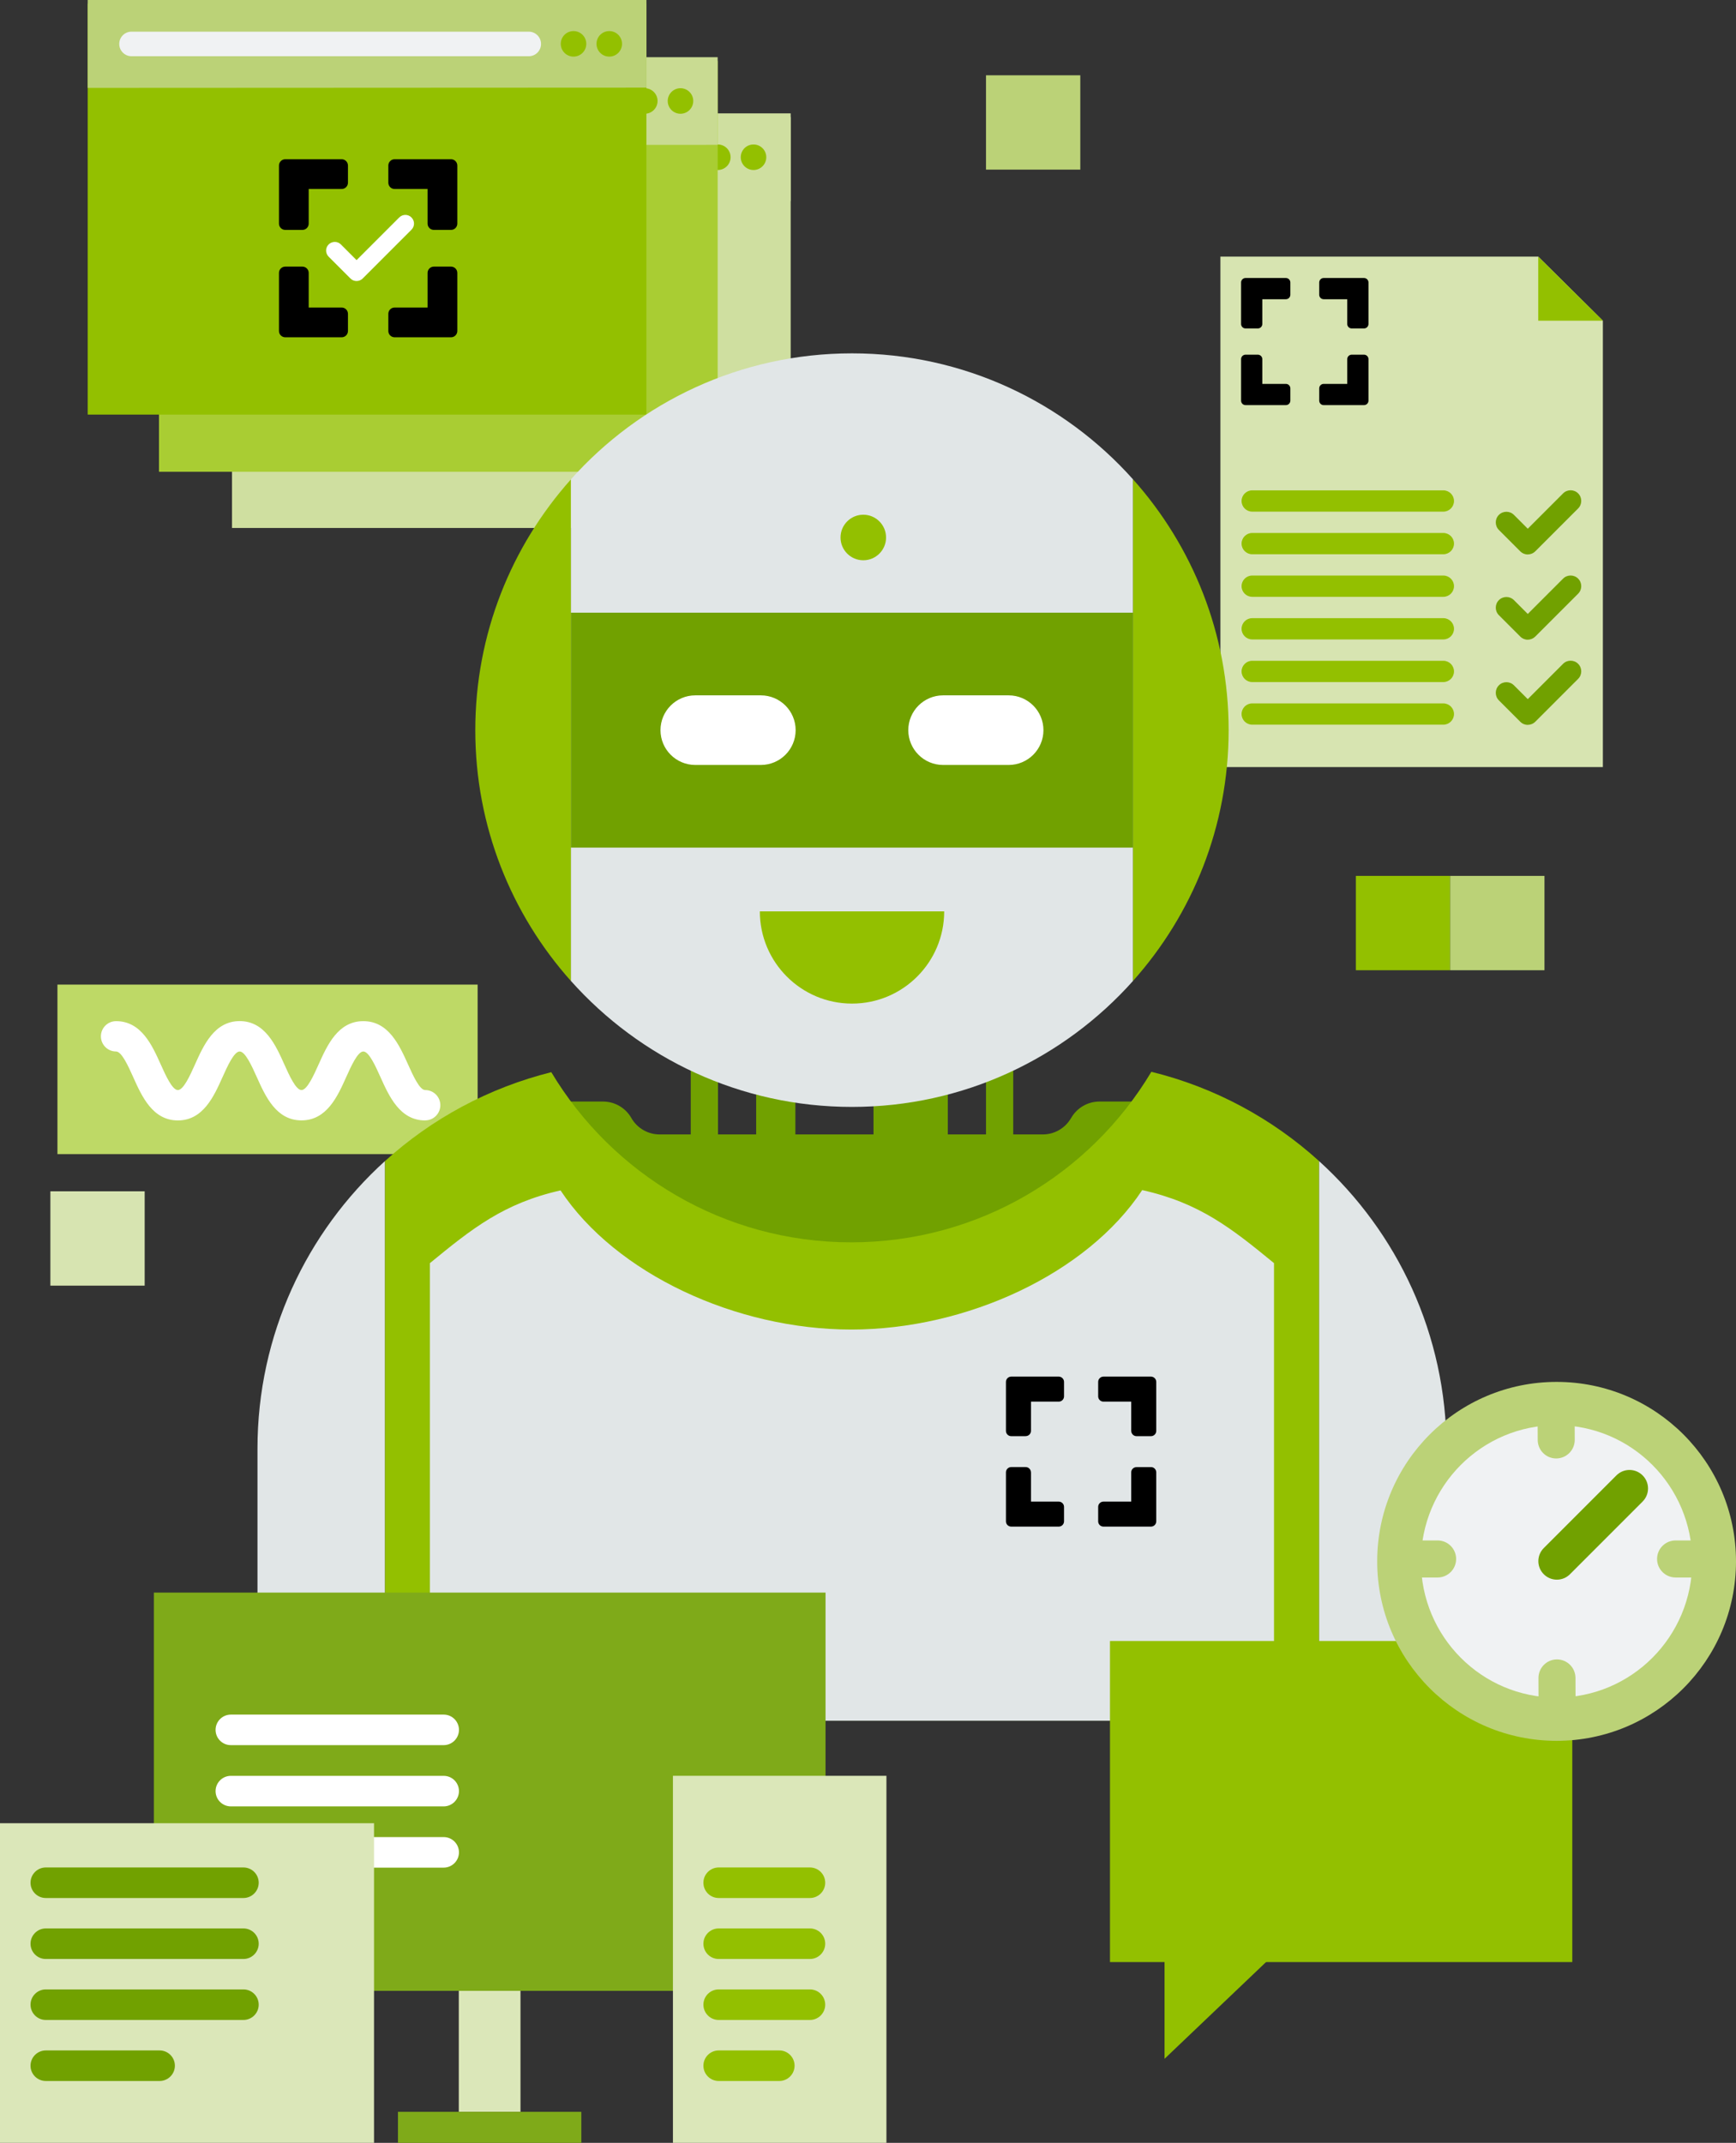 <?xml version="1.0" encoding="UTF-8"?> <svg xmlns="http://www.w3.org/2000/svg" id="Ebene_2" data-name="Ebene 2" viewBox="0 0 326.39 402.74"><rect x="0" y="0" width="326.39" height="402.74" fill="#333333" stroke="none"/><defs><style> .cls-1 { fill: #dbe7b9; } .cls-2 { fill: #cfdfa0; } .cls-3 { fill: #93c000; } .cls-4 { fill: #fff; } .cls-5 { fill: #e1e6e7; } .cls-6 { fill: #c9db92; } .cls-7 { fill: #f0f2f3; } .cls-8 { fill: #d7e4b1; } .cls-9 { fill: #bbd277; } .cls-10 { fill: #71a100; } .cls-11 { fill: #7faa19; } .cls-12 { fill: #bed966; } .cls-13 { fill: #a9cd33; } </style></defs><g id="Icons"><g><g><polygon class="cls-8" points="301.36 60.27 301.36 144.17 229.45 144.17 229.45 48.23 289.21 48.23 301.36 60.27"></polygon><path class="cls-3" d="M271.37,96.16h-35.94c-1.1,0-2-.9-2-2s.9-2,2-2h35.94c1.1,0,2,.9,2,2s-.9,2-2,2Z"></path><path class="cls-3" d="M271.37,104.17h-35.94c-1.1,0-2-.9-2-2s.9-2,2-2h35.94c1.1,0,2,.9,2,2s-.9,2-2,2Z"></path><path class="cls-3" d="M271.37,112.17h-35.94c-1.1,0-2-.9-2-2s.9-2,2-2h35.94c1.1,0,2,.9,2,2s-.9,2-2,2Z"></path><path class="cls-3" d="M271.37,120.18h-35.94c-1.1,0-2-.9-2-2s.9-2,2-2h35.94c1.1,0,2,.9,2,2s-.9,2-2,2Z"></path><path class="cls-3" d="M271.37,128.19h-35.94c-1.1,0-2-.9-2-2s.9-2,2-2h35.94c1.1,0,2,.9,2,2s-.9,2-2,2Z"></path><path class="cls-3" d="M271.37,136.2h-35.94c-1.1,0-2-.9-2-2s.9-2,2-2h35.94c1.1,0,2,.9,2,2s-.9,2-2,2Z"></path><g><path d="M253.3,60.89v-4.65h-4.43c-.47,0-.84-.38-.84-.84v-2.31c0-.47.38-.84.84-.84h7.58c.47,0,.84.38.84.84v7.8c0,.47-.38.84-.84.84h-2.31c-.47,0-.84-.38-.84-.84Z"></path><path d="M236.49,61.73h-2.31c-.47,0-.84-.38-.84-.84v-7.8c0-.47.38-.84.84-.84h7.58c.47,0,.84.38.84.84v2.31c0,.47-.38.84-.84.84h-4.43s0,4.65,0,4.65c0,.47-.38.84-.84.84Z"></path><path d="M237.33,67.5v4.65h4.43c.47,0,.84.38.84.84v2.31c0,.47-.38.84-.84.84h-7.58c-.47,0-.84-.38-.84-.84v-7.8c0-.47.38-.84.84-.84h2.31c.47,0,.84.38.84.84Z"></path><path d="M254.14,66.66h2.31c.47,0,.84.38.84.84v7.8c0,.47-.38.84-.84.84h-7.58c-.47,0-.84-.38-.84-.84v-2.31c0-.47.38-.84.84-.84h4.43s0-4.65,0-4.65c0-.47.38-.84.84-.84Z"></path></g><polygon class="cls-3" points="301.36 60.27 289.21 60.27 289.21 48.23 301.36 60.27"></polygon><path class="cls-10" d="M287.24,104.21c-.51,0-1.02-.2-1.41-.59l-4.02-4.02c-.78-.78-.78-2.05,0-2.83s2.05-.78,2.83,0l2.6,2.6,6.64-6.64c.78-.78,2.05-.78,2.83,0s.78,2.05,0,2.83l-8.05,8.05c-.39.39-.9.59-1.41.59Z"></path><path class="cls-10" d="M287.24,120.23h0c-.53,0-1.04-.21-1.41-.59l-4.02-4.02c-.78-.78-.78-2.05,0-2.83.78-.78,2.05-.78,2.83,0l2.6,2.6,6.64-6.64c.78-.78,2.05-.78,2.83,0s.78,2.05,0,2.83l-8.05,8.05c-.38.38-.88.59-1.41.59Z"></path><path class="cls-10" d="M287.24,136.24c-.51,0-1.02-.2-1.41-.59l-4.02-4.02c-.78-.78-.78-2.05,0-2.83s2.05-.78,2.83,0l2.6,2.6,6.64-6.64c.78-.78,2.05-.78,2.83,0s.78,2.05,0,2.83l-8.05,8.05c-.39.39-.9.59-1.41.59Z"></path></g><g><rect class="cls-12" x="10.8" y="185.05" width="79" height="31.86"></rect><path class="cls-4" d="M79.94,210.58c-4.75,0-6.78-4.53-8.42-8.17-.91-2.02-2.15-4.79-3.21-4.79s-2.3,2.77-3.21,4.79c-1.63,3.64-3.66,8.16-8.42,8.16s-6.78-4.53-8.41-8.16c-.91-2.02-2.15-4.79-3.21-4.79s-2.3,2.77-3.21,4.79c-1.63,3.64-3.66,8.17-8.41,8.17s-6.78-4.53-8.41-8.17c-.91-2.02-2.15-4.79-3.21-4.79-1.58,0-2.85-1.28-2.85-2.85s1.28-2.85,2.85-2.85c4.75,0,6.78,4.53,8.41,8.16.91,2.02,2.15,4.79,3.21,4.79s2.3-2.77,3.21-4.79c1.63-3.64,3.66-8.17,8.41-8.17s6.78,4.53,8.41,8.17c.91,2.02,2.15,4.79,3.21,4.79s2.3-2.77,3.21-4.79c1.63-3.64,3.66-8.16,8.42-8.16s6.78,4.53,8.42,8.16c.91,2.02,2.15,4.79,3.21,4.79,1.58,0,2.85,1.28,2.85,2.85s-1.28,2.85-2.85,2.85Z"></path></g><g><g><rect class="cls-2" x="43.62" y="22" width="105.04" height="77.23"></rect><polygon class="cls-2" points="43.62 37.83 43.62 21.31 148.66 21.31 148.66 37.78 43.62 37.83"></polygon><circle class="cls-3" cx="134.96" cy="29.55" r="2.4"></circle><circle class="cls-3" cx="141.67" cy="29.55" r="2.4"></circle><path class="cls-7" d="M126.54,31.88H51.85c-1.27,0-2.31-1.03-2.31-2.31s1.03-2.31,2.31-2.31h74.68c1.27,0,2.31,1.03,2.31,2.31s-1.03,2.31-2.31,2.31Z"></path></g><g><rect class="cls-13" x="29.89" y="11.44" width="105.04" height="77.23"></rect><polygon class="cls-6" points="29.89 27.27 29.89 10.75 134.93 10.75 134.93 27.22 29.89 27.27"></polygon><circle class="cls-3" cx="121.23" cy="18.98" r="2.4"></circle><circle class="cls-3" cx="127.94" cy="18.98" r="2.4"></circle><path class="cls-7" d="M112.8,21.32H38.12c-1.27,0-2.31-1.03-2.31-2.31s1.03-2.31,2.31-2.31h74.68c1.27,0,2.31,1.03,2.31,2.31s-1.03,2.31-2.31,2.31Z"></path></g><g><rect class="cls-3" x="16.49" y=".69" width="105.04" height="77.23"></rect><polygon class="cls-9" points="16.49 16.52 16.49 0 121.54 0 121.54 16.47 16.49 16.52"></polygon><circle class="cls-3" cx="107.83" cy="8.24" r="2.4"></circle><circle class="cls-3" cx="114.55" cy="8.24" r="2.4"></circle><path class="cls-7" d="M99.41,10.57H24.73c-1.27,0-2.31-1.03-2.31-2.31s1.03-2.31,2.31-2.31h74.68c1.27,0,2.31,1.03,2.31,2.31s-1.03,2.31-2.31,2.31Z"></path><path class="cls-4" d="M67.04,52.82h0c-.43,0-.85-.17-1.15-.48l-4.1-4.1c-.64-.64-.64-1.67,0-2.3s1.67-.64,2.3,0l2.95,2.95,8.02-8.02c.64-.64,1.67-.64,2.3,0,.64.64.64,1.67,0,2.3l-9.17,9.17c-.31.31-.72.48-1.15.48Z"></path></g><g><path d="M80.39,42.03v-6.51h-6.2c-.65,0-1.18-.53-1.18-1.18v-3.23c0-.65.53-1.18,1.18-1.18h10.61c.65,0,1.18.53,1.18,1.18v10.92c0,.65-.53,1.18-1.18,1.18h-3.23c-.65,0-1.18-.53-1.18-1.18Z"></path><path d="M56.86,43.21h-3.23c-.65,0-1.18-.53-1.18-1.18v-10.92c0-.65.53-1.18,1.18-1.18h10.61c.65,0,1.18.53,1.18,1.18v3.23c0,.65-.53,1.18-1.18,1.18h-6.2s0,6.51,0,6.51c0,.65-.53,1.18-1.18,1.18Z"></path><path d="M58.04,51.29v6.51h6.2c.65,0,1.18.53,1.18,1.18v3.23c0,.65-.53,1.18-1.18,1.18h-10.61c-.65,0-1.18-.53-1.18-1.18v-10.92c0-.65.53-1.18,1.18-1.18h3.23c.65,0,1.18.53,1.18,1.18Z"></path><path d="M81.57,50.11h3.23c.65,0,1.18.53,1.18,1.18v10.92c0,.65-.53,1.18-1.18,1.18h-10.61c-.65,0-1.18-.53-1.18-1.18v-3.23c0-.65.53-1.18,1.18-1.18h6.2s0-6.51,0-6.51c0-.65.53-1.18,1.18-1.18Z"></path></g></g><g><g><rect class="cls-10" x="142.17" y="181.76" width="7.37" height="58.13"></rect><rect class="cls-10" x="164.23" y="181.76" width="13.97" height="58.13"></rect><rect class="cls-10" x="129.87" y="181.76" width="5.12" height="58.13"></rect><rect class="cls-10" x="185.38" y="181.76" width="5.12" height="58.13"></rect></g><path class="cls-10" d="M201.38,210.12h0c-1.09,1.91-3.12,3.09-5.32,3.09h-72.04c-2.2,0-4.23-1.18-5.32-3.09h0c-1.09-1.91-3.12-3.09-5.32-3.09h-18.43v29.06h130.19v-29.06h-18.43c-2.2,0-4.23,1.18-5.32,3.09Z"></path><g><path class="cls-3" d="M216.47,201.44c-11.47,19.19-32.45,32.05-56.43,32.05s-44.91-12.83-56.39-31.98c-11.83,2.95-22.53,8.78-31.28,16.72v105.17h175.64v-105.17c-8.82-8-19.6-13.86-31.54-16.79Z"></path><path class="cls-5" d="M214.75,223.67c-10.36,15.7-33.02,26.21-54.7,26.21s-44.29-10.49-54.66-26.15c-10.69,2.41-16.65,7.18-24.56,13.67v86h158.7v-86c-7.97-6.54-14-11.33-24.79-13.73Z"></path><path class="cls-5" d="M48.41,272.26v30.12c0,11.61,9.41,21.02,21.02,21.02h2.93v-105.17c-14.71,13.34-23.95,32.61-23.95,54.03Z"></path><path class="cls-5" d="M248.01,218.23v105.17h2.93c11.61,0,21.02-9.41,21.02-21.02v-30.12c0-21.42-9.24-40.69-23.95-54.03Z"></path></g><g><path d="M212.68,268.92v-5.49h-5.22c-.55,0-.99-.45-.99-.99v-2.72c0-.55.45-.99.99-.99h8.94c.55,0,.99.45.99.99v9.21c0,.55-.45.99-.99.99h-2.72c-.55,0-.99-.45-.99-.99Z"></path><path d="M192.84,269.92h-2.72c-.55,0-.99-.45-.99-.99v-9.21c0-.55.45-.99.99-.99h8.94c.55,0,.99.45.99.99v2.72c0,.55-.45.99-.99.99h-5.22s0,5.49,0,5.49c0,.55-.45.99-.99.99Z"></path><path d="M193.84,276.73v5.49h5.22c.55,0,.99.45.99.99v2.72c0,.55-.45.99-.99.99h-8.94c-.55,0-.99-.45-.99-.99v-9.21c0-.55.45-.99.99-.99h2.72c.55,0,.99.45.99.99Z"></path><path d="M213.68,275.73h2.72c.55,0,.99.45.99.99v9.21c0,.55-.45.99-.99.99h-8.94c-.55,0-.99-.45-.99-.99v-2.72c0-.55.45-.99.99-.99h5.22s0-5.49,0-5.49c0-.55.45-.99.99-.99Z"></path></g><g><path class="cls-5" d="M160.18,66.41c-21.01,0-39.88,9.16-52.85,23.69v94.25c12.97,14.53,31.84,23.69,52.85,23.69s39.88-9.16,52.85-23.69v-94.25c-12.97-14.53-31.84-23.69-52.85-23.69Z"></path><path class="cls-3" d="M89.36,137.23c0,18.1,6.8,34.61,17.97,47.13v-94.25c-11.17,12.52-17.97,29.03-17.97,47.13Z"></path><path class="cls-3" d="M213.03,90.1v94.25c11.17-12.52,17.97-29.03,17.97-47.13s-6.8-34.61-17.97-47.13Z"></path><rect class="cls-10" x="107.34" y="115.15" width="105.7" height="44.15"></rect><g><path class="cls-4" d="M189.64,143.77h-12.33c-3.61,0-6.54-2.93-6.54-6.54s2.93-6.54,6.54-6.54h12.33c3.61,0,6.54,2.93,6.54,6.54s-2.93,6.54-6.54,6.54Z"></path><path class="cls-4" d="M143.05,143.77h-12.33c-3.61,0-6.54-2.93-6.54-6.54s2.93-6.54,6.54-6.54h12.33c3.61,0,6.54,2.93,6.54,6.54s-2.93,6.54-6.54,6.54Z"></path></g></g><path class="cls-3" d="M142.86,171.29c0,9.57,7.76,17.33,17.33,17.33s17.33-7.76,17.33-17.33"></path><circle class="cls-3" cx="162.31" cy="101.02" r="4.28"></circle></g><g><rect class="cls-3" x="208.69" y="308.42" width="86.92" height="60.34"></rect><polygon class="cls-3" points="218.95 386.94 243.28 363.76 218.95 363.76 218.95 386.94"></polygon></g><g><g><circle class="cls-9" cx="292.66" cy="293.45" r="33.73"></circle><ellipse class="cls-7" cx="292.66" cy="293.45" rx="25.5" ry="25.6"></ellipse><path class="cls-10" d="M292.71,296.89c-.89,0-1.78-.34-2.46-1.02-1.36-1.36-1.36-3.56,0-4.92l13.66-13.66c1.36-1.36,3.56-1.36,4.92,0s1.36,3.56,0,4.92l-13.66,13.66c-.68.68-1.57,1.02-2.46,1.02Z"></path></g><g><path class="cls-9" d="M270.29,296.48h-5.41c-1.92,0-3.48-1.56-3.48-3.48s1.56-3.48,3.48-3.48h5.41c1.92,0,3.48,1.56,3.48,3.48s-1.56,3.48-3.48,3.48Z"></path><path class="cls-9" d="M320.44,296.48h-5.41c-1.92,0-3.48-1.56-3.48-3.48s1.56-3.48,3.48-3.48h5.41c1.92,0,3.48,1.56,3.48,3.48s-1.56,3.48-3.48,3.48Z"></path></g><g><path class="cls-9" d="M292.59,274.11c-1.92,0-3.47-1.55-3.48-3.47l-.02-5.41c0-1.92,1.55-3.48,3.47-3.49h.01c1.92,0,3.47,1.55,3.48,3.47l.02,5.41c0,1.92-1.55,3.48-3.47,3.49h-.01Z"></path><path class="cls-9" d="M292.75,324.25c-1.92,0-3.47-1.55-3.48-3.47l-.02-5.41c0-1.92,1.55-3.49,3.47-3.49h.01c1.92,0,3.47,1.55,3.48,3.47l.02,5.41c0,1.92-1.55,3.49-3.47,3.49h-.01Z"></path></g></g><rect class="cls-3" x="254.92" y="164.62" width="17.73" height="17.73"></rect><rect class="cls-9" x="272.65" y="164.62" width="17.73" height="17.73"></rect><rect class="cls-9" x="185.38" y="14.15" width="17.73" height="17.73"></rect><rect class="cls-8" x="9.47" y="223.9" width="17.73" height="17.73"></rect><rect class="cls-1" x="86.26" y="372.19" width="11.6" height="24.72"></rect><rect class="cls-11" x="74.82" y="396.91" width="34.48" height="5.83"></rect><polyline class="cls-11" points="128.71 374.17 28.93 374.17 28.93 299.32 155.21 299.32 155.21 374.17"></polyline><rect class="cls-1" x="126.52" y="333.75" width="40.14" height="68.99"></rect><path class="cls-4" d="M83.42,327.99h-40.02c-1.59,0-2.87-1.29-2.87-2.87s1.29-2.87,2.87-2.87h40.02c1.59,0,2.87,1.29,2.87,2.87s-1.29,2.87-2.87,2.87Z"></path><path class="cls-4" d="M83.42,339.5h-40.02c-1.59,0-2.87-1.29-2.87-2.87s1.29-2.87,2.87-2.87h40.02c1.59,0,2.87,1.29,2.87,2.87s-1.29,2.87-2.87,2.87Z"></path><path class="cls-4" d="M83.42,351.01h-40.02c-1.59,0-2.87-1.29-2.87-2.87s1.29-2.87,2.87-2.87h40.02c1.59,0,2.87,1.29,2.87,2.87s-1.29,2.87-2.87,2.87Z"></path><path class="cls-4" d="M65.17,362.52h-21.77c-1.59,0-2.87-1.29-2.87-2.87s1.29-2.87,2.87-2.87h21.77c1.59,0,2.87,1.29,2.87,2.87s-1.29,2.87-2.87,2.87Z"></path><path class="cls-3" d="M152.28,356.72h-17.16c-1.59,0-2.87-1.29-2.87-2.87s1.29-2.87,2.87-2.87h17.16c1.59,0,2.87,1.29,2.87,2.87s-1.29,2.87-2.87,2.87Z"></path><path class="cls-3" d="M152.28,368.18h-17.16c-1.59,0-2.87-1.29-2.87-2.87s1.29-2.87,2.87-2.87h17.16c1.59,0,2.87,1.29,2.87,2.87s-1.29,2.87-2.87,2.87Z"></path><path class="cls-3" d="M152.28,379.64h-17.16c-1.59,0-2.87-1.29-2.87-2.87s1.29-2.87,2.87-2.87h17.16c1.59,0,2.87,1.29,2.87,2.87s-1.29,2.87-2.87,2.87Z"></path><path class="cls-3" d="M146.52,391.11h-11.4c-1.59,0-2.87-1.29-2.87-2.87s1.29-2.87,2.87-2.87h11.4c1.59,0,2.87,1.29,2.87,2.87s-1.29,2.87-2.87,2.87Z"></path><rect class="cls-1" y="342.67" width="70.32" height="60.07"></rect><path class="cls-10" d="M45.76,356.72H8.61c-1.59,0-2.87-1.29-2.87-2.87s1.29-2.87,2.87-2.87h37.16c1.59,0,2.87,1.29,2.87,2.87s-1.29,2.87-2.87,2.87Z"></path><path class="cls-10" d="M45.76,368.18H8.61c-1.59,0-2.87-1.29-2.87-2.87s1.29-2.87,2.87-2.87h37.16c1.59,0,2.87,1.29,2.87,2.87s-1.29,2.87-2.87,2.87Z"></path><path class="cls-10" d="M45.76,379.64H8.61c-1.59,0-2.87-1.29-2.87-2.87s1.29-2.87,2.87-2.87h37.16c1.59,0,2.87,1.29,2.87,2.87s-1.29,2.87-2.87,2.87Z"></path><path class="cls-10" d="M30.01,391.11H8.61c-1.59,0-2.87-1.29-2.87-2.87s1.29-2.87,2.87-2.87h21.4c1.59,0,2.87,1.29,2.87,2.87s-1.29,2.87-2.87,2.87Z"></path></g></g></svg> 
